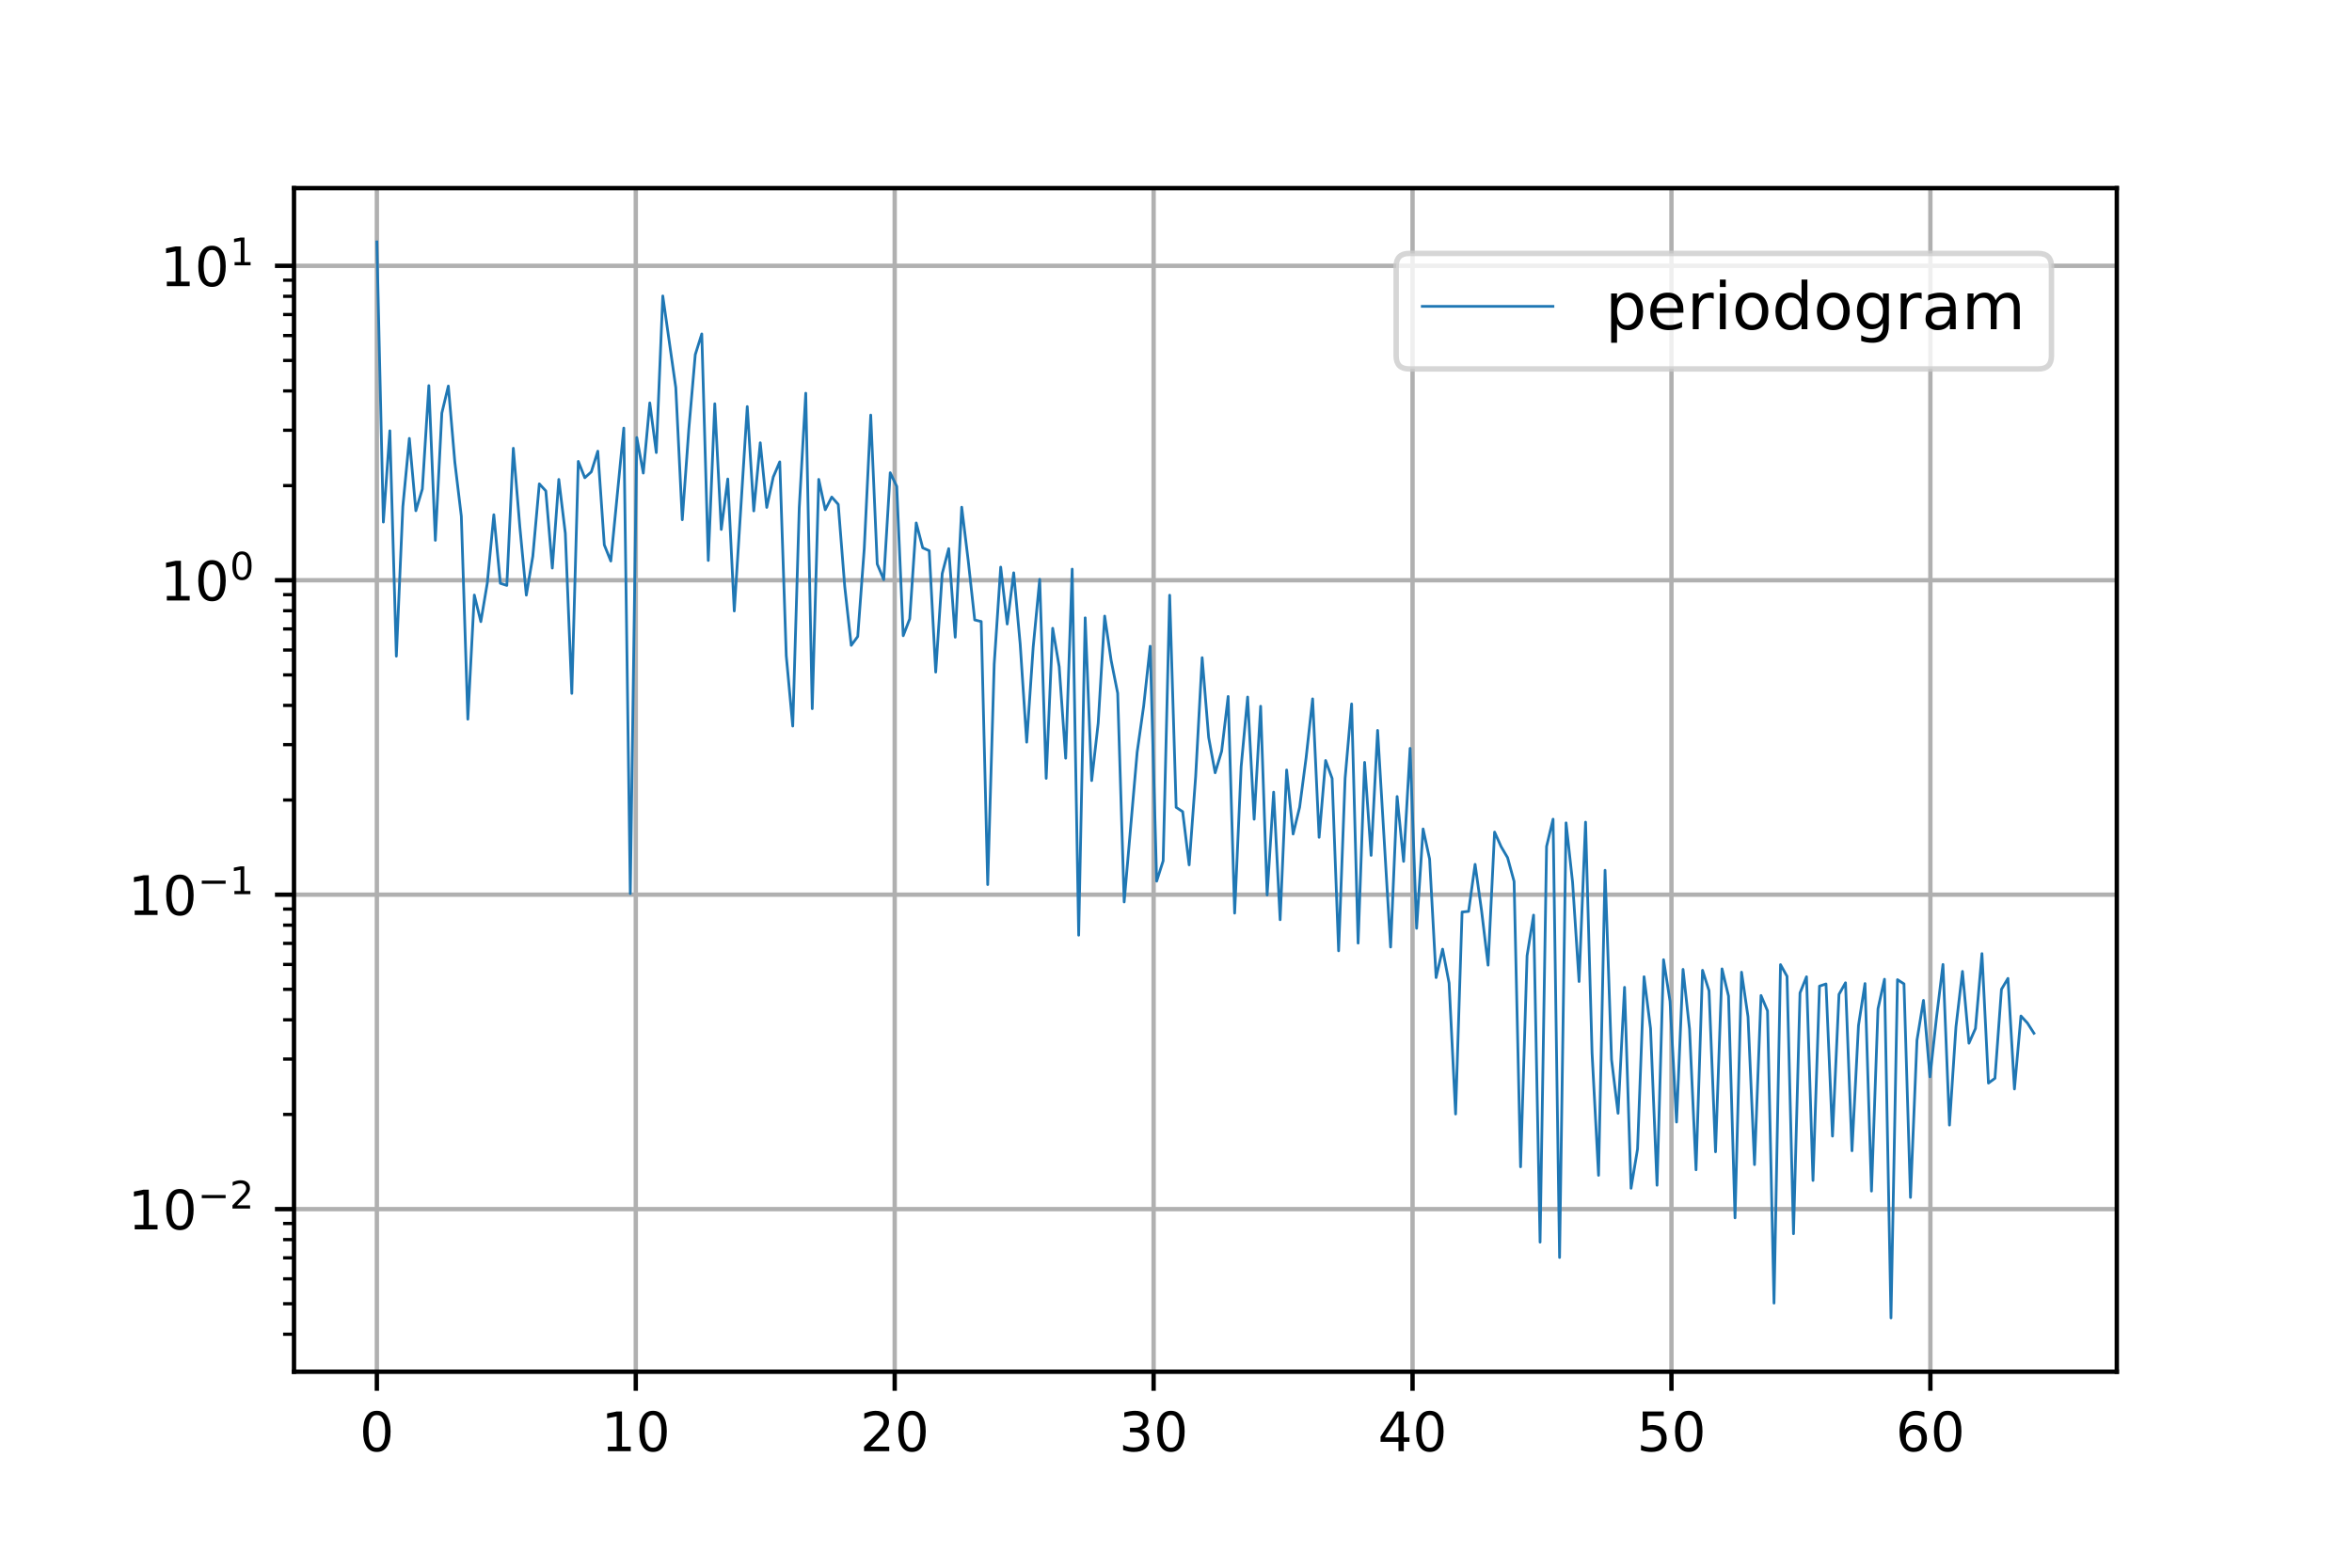 <?xml version="1.0" encoding="UTF-8" standalone="no"?> <!-- Created with matplotlib (https://matplotlib.org/) --> <svg xmlns="http://www.w3.org/2000/svg" xmlns:xlink="http://www.w3.org/1999/xlink" height="288pt" version="1.1" viewBox="0 0 432 288" width="432pt"><defs><style type="text/css"> *{stroke-linecap:butt;stroke-linejoin:round;} </style></defs><g id="figure_1"><g id="patch_1"><path d="M 0 288 L 432 288 L 432 0 L 0 0 z " style="fill:#ffffff;"></path></g><g id="axes_1"><g id="patch_2"><path d="M 54 252 L 388.8 252 L 388.8 34.56 L 54 34.56 z " style="fill:#ffffff;"></path></g><g id="matplotlib.axis_1"><g id="xtick_1"><g id="line2d_1"><path clip-path="url(#pb77569c111)" d="M 69.218 252 L 69.218 34.56 " style="fill:none;stroke:#b0b0b0;stroke-linecap:square;stroke-width:0.8;"></path></g><g id="line2d_2"><defs><path d="M 0 0 L 0 3.5 " id="m9e8943331a" style="stroke:#000000;stroke-width:0.8;"></path></defs><g><use style="stroke:#000000;stroke-width:0.8;" x="69.218" xlink:href="#m9e8943331a" y="252"></use></g></g><g id="text_1"><!-- 0 --><defs><path d="M 31.781 66.406 Q 24.172 66.406 20.328 58.906 Q 16.5 51.422 16.5 36.375 Q 16.5 21.391 20.328 13.891 Q 24.172 6.391 31.781 6.391 Q 39.453 6.391 43.281 13.891 Q 47.125 21.391 47.125 36.375 Q 47.125 51.422 43.281 58.906 Q 39.453 66.406 31.781 66.406 z M 31.781 74.219 Q 44.047 74.219 50.516 64.516 Q 56.984 54.828 56.984 36.375 Q 56.984 17.969 50.516 8.266 Q 44.047 -1.422 31.781 -1.422 Q 19.531 -1.422 13.062 8.266 Q 6.594 17.969 6.594 36.375 Q 6.594 54.828 13.062 64.516 Q 19.531 74.219 31.781 74.219 z " id="DejaVuSans-48"></path></defs><g transform="translate(66.037 266.598)scale(0.1 -0.1)"><use xlink:href="#DejaVuSans-48"></use></g></g></g><g id="xtick_2"><g id="line2d_3"><path clip-path="url(#pb77569c111)" d="M 116.775 252 L 116.775 34.56 " style="fill:none;stroke:#b0b0b0;stroke-linecap:square;stroke-width:0.8;"></path></g><g id="line2d_4"><g><use style="stroke:#000000;stroke-width:0.8;" x="116.775" xlink:href="#m9e8943331a" y="252"></use></g></g><g id="text_2"><!-- 10 --><defs><path d="M 12.406 8.297 L 28.516 8.297 L 28.516 63.922 L 10.984 60.406 L 10.984 69.391 L 28.422 72.906 L 38.281 72.906 L 38.281 8.297 L 54.391 8.297 L 54.391 0 L 12.406 0 z " id="DejaVuSans-49"></path></defs><g transform="translate(110.412 266.598)scale(0.1 -0.1)"><use xlink:href="#DejaVuSans-49"></use><use x="63.623" xlink:href="#DejaVuSans-48"></use></g></g></g><g id="xtick_3"><g id="line2d_5"><path clip-path="url(#pb77569c111)" d="M 164.332 252 L 164.332 34.56 " style="fill:none;stroke:#b0b0b0;stroke-linecap:square;stroke-width:0.8;"></path></g><g id="line2d_6"><g><use style="stroke:#000000;stroke-width:0.8;" x="164.332" xlink:href="#m9e8943331a" y="252"></use></g></g><g id="text_3"><!-- 20 --><defs><path d="M 19.188 8.297 L 53.609 8.297 L 53.609 0 L 7.328 0 L 7.328 8.297 Q 12.938 14.109 22.625 23.891 Q 32.328 33.688 34.812 36.531 Q 39.547 41.844 41.422 45.531 Q 43.312 49.219 43.312 52.781 Q 43.312 58.594 39.234 62.25 Q 35.156 65.922 28.609 65.922 Q 23.969 65.922 18.812 64.312 Q 13.672 62.703 7.812 59.422 L 7.812 69.391 Q 13.766 71.781 18.938 73 Q 24.125 74.219 28.422 74.219 Q 39.75 74.219 46.484 68.547 Q 53.219 62.891 53.219 53.422 Q 53.219 48.922 51.531 44.891 Q 49.859 40.875 45.406 35.406 Q 44.188 33.984 37.641 27.219 Q 31.109 20.453 19.188 8.297 z " id="DejaVuSans-50"></path></defs><g transform="translate(157.969 266.598)scale(0.1 -0.1)"><use xlink:href="#DejaVuSans-50"></use><use x="63.623" xlink:href="#DejaVuSans-48"></use></g></g></g><g id="xtick_4"><g id="line2d_7"><path clip-path="url(#pb77569c111)" d="M 211.889 252 L 211.889 34.56 " style="fill:none;stroke:#b0b0b0;stroke-linecap:square;stroke-width:0.8;"></path></g><g id="line2d_8"><g><use style="stroke:#000000;stroke-width:0.8;" x="211.889" xlink:href="#m9e8943331a" y="252"></use></g></g><g id="text_4"><!-- 30 --><defs><path d="M 40.578 39.312 Q 47.656 37.797 51.625 33 Q 55.609 28.219 55.609 21.188 Q 55.609 10.406 48.188 4.484 Q 40.766 -1.422 27.094 -1.422 Q 22.516 -1.422 17.656 -0.516 Q 12.797 0.391 7.625 2.203 L 7.625 11.719 Q 11.719 9.328 16.594 8.109 Q 21.484 6.891 26.812 6.891 Q 36.078 6.891 40.938 10.547 Q 45.797 14.203 45.797 21.188 Q 45.797 27.641 41.281 31.266 Q 36.766 34.906 28.719 34.906 L 20.219 34.906 L 20.219 43.016 L 29.109 43.016 Q 36.375 43.016 40.234 45.922 Q 44.094 48.828 44.094 54.297 Q 44.094 59.906 40.109 62.906 Q 36.141 65.922 28.719 65.922 Q 24.656 65.922 20.016 65.031 Q 15.375 64.156 9.812 62.312 L 9.812 71.094 Q 15.438 72.656 20.344 73.438 Q 25.25 74.219 29.594 74.219 Q 40.828 74.219 47.359 69.109 Q 53.906 64.016 53.906 55.328 Q 53.906 49.266 50.438 45.094 Q 46.969 40.922 40.578 39.312 z " id="DejaVuSans-51"></path></defs><g transform="translate(205.526 266.598)scale(0.1 -0.1)"><use xlink:href="#DejaVuSans-51"></use><use x="63.623" xlink:href="#DejaVuSans-48"></use></g></g></g><g id="xtick_5"><g id="line2d_9"><path clip-path="url(#pb77569c111)" d="M 259.445 252 L 259.445 34.56 " style="fill:none;stroke:#b0b0b0;stroke-linecap:square;stroke-width:0.8;"></path></g><g id="line2d_10"><g><use style="stroke:#000000;stroke-width:0.8;" x="259.445" xlink:href="#m9e8943331a" y="252"></use></g></g><g id="text_5"><!-- 40 --><defs><path d="M 37.797 64.312 L 12.891 25.391 L 37.797 25.391 z M 35.203 72.906 L 47.609 72.906 L 47.609 25.391 L 58.016 25.391 L 58.016 17.188 L 47.609 17.188 L 47.609 0 L 37.797 0 L 37.797 17.188 L 4.891 17.188 L 4.891 26.703 z " id="DejaVuSans-52"></path></defs><g transform="translate(253.083 266.598)scale(0.1 -0.1)"><use xlink:href="#DejaVuSans-52"></use><use x="63.623" xlink:href="#DejaVuSans-48"></use></g></g></g><g id="xtick_6"><g id="line2d_11"><path clip-path="url(#pb77569c111)" d="M 307.002 252 L 307.002 34.56 " style="fill:none;stroke:#b0b0b0;stroke-linecap:square;stroke-width:0.8;"></path></g><g id="line2d_12"><g><use style="stroke:#000000;stroke-width:0.8;" x="307.002" xlink:href="#m9e8943331a" y="252"></use></g></g><g id="text_6"><!-- 50 --><defs><path d="M 10.797 72.906 L 49.516 72.906 L 49.516 64.594 L 19.828 64.594 L 19.828 46.734 Q 21.969 47.469 24.109 47.828 Q 26.266 48.188 28.422 48.188 Q 40.625 48.188 47.75 41.5 Q 54.891 34.812 54.891 23.391 Q 54.891 11.625 47.562 5.094 Q 40.234 -1.422 26.906 -1.422 Q 22.312 -1.422 17.547 -0.641 Q 12.797 0.141 7.719 1.703 L 7.719 11.625 Q 12.109 9.234 16.797 8.062 Q 21.484 6.891 26.703 6.891 Q 35.156 6.891 40.078 11.328 Q 45.016 15.766 45.016 23.391 Q 45.016 31 40.078 35.438 Q 35.156 39.891 26.703 39.891 Q 22.75 39.891 18.812 39.016 Q 14.891 38.141 10.797 36.281 z " id="DejaVuSans-53"></path></defs><g transform="translate(300.64 266.598)scale(0.1 -0.1)"><use xlink:href="#DejaVuSans-53"></use><use x="63.623" xlink:href="#DejaVuSans-48"></use></g></g></g><g id="xtick_7"><g id="line2d_13"><path clip-path="url(#pb77569c111)" d="M 354.559 252 L 354.559 34.56 " style="fill:none;stroke:#b0b0b0;stroke-linecap:square;stroke-width:0.8;"></path></g><g id="line2d_14"><g><use style="stroke:#000000;stroke-width:0.8;" x="354.559" xlink:href="#m9e8943331a" y="252"></use></g></g><g id="text_7"><!-- 60 --><defs><path d="M 33.016 40.375 Q 26.375 40.375 22.484 35.828 Q 18.609 31.297 18.609 23.391 Q 18.609 15.531 22.484 10.953 Q 26.375 6.391 33.016 6.391 Q 39.656 6.391 43.531 10.953 Q 47.406 15.531 47.406 23.391 Q 47.406 31.297 43.531 35.828 Q 39.656 40.375 33.016 40.375 z M 52.594 71.297 L 52.594 62.312 Q 48.875 64.062 45.094 64.984 Q 41.312 65.922 37.594 65.922 Q 27.828 65.922 22.672 59.328 Q 17.531 52.734 16.797 39.406 Q 19.672 43.656 24.016 45.922 Q 28.375 48.188 33.594 48.188 Q 44.578 48.188 50.953 41.516 Q 57.328 34.859 57.328 23.391 Q 57.328 12.156 50.688 5.359 Q 44.047 -1.422 33.016 -1.422 Q 20.359 -1.422 13.672 8.266 Q 6.984 17.969 6.984 36.375 Q 6.984 53.656 15.188 63.938 Q 23.391 74.219 37.203 74.219 Q 40.922 74.219 44.703 73.484 Q 48.484 72.75 52.594 71.297 z " id="DejaVuSans-54"></path></defs><g transform="translate(348.197 266.598)scale(0.1 -0.1)"><use xlink:href="#DejaVuSans-54"></use><use x="63.623" xlink:href="#DejaVuSans-48"></use></g></g></g></g><g id="matplotlib.axis_2"><g id="ytick_1"><g id="line2d_15"><path clip-path="url(#pb77569c111)" d="M 54 222.126 L 388.8 222.126 " style="fill:none;stroke:#b0b0b0;stroke-linecap:square;stroke-width:0.8;"></path></g><g id="line2d_16"><defs><path d="M 0 0 L -3.5 0 " id="mb6b2a6a930" style="stroke:#000000;stroke-width:0.8;"></path></defs><g><use style="stroke:#000000;stroke-width:0.8;" x="54" xlink:href="#mb6b2a6a930" y="222.126"></use></g></g><g id="text_8"><!-- $\mathdefault{10^{-2}}$ --><defs><path d="M 10.594 35.5 L 73.188 35.5 L 73.188 27.203 L 10.594 27.203 z " id="DejaVuSans-8722"></path></defs><g transform="translate(23.5 225.926)scale(0.1 -0.1)"><use transform="translate(0 0.766)" xlink:href="#DejaVuSans-49"></use><use transform="translate(63.623 0.766)" xlink:href="#DejaVuSans-48"></use><use transform="translate(128.203 39.047)scale(0.7)" xlink:href="#DejaVuSans-8722"></use><use transform="translate(186.855 39.047)scale(0.7)" xlink:href="#DejaVuSans-50"></use></g></g></g><g id="ytick_2"><g id="line2d_17"><path clip-path="url(#pb77569c111)" d="M 54 164.362 L 388.8 164.362 " style="fill:none;stroke:#b0b0b0;stroke-linecap:square;stroke-width:0.8;"></path></g><g id="line2d_18"><g><use style="stroke:#000000;stroke-width:0.8;" x="54" xlink:href="#mb6b2a6a930" y="164.362"></use></g></g><g id="text_9"><!-- $\mathdefault{10^{-1}}$ --><g transform="translate(23.5 168.161)scale(0.1 -0.1)"><use transform="translate(0 0.684)" xlink:href="#DejaVuSans-49"></use><use transform="translate(63.623 0.684)" xlink:href="#DejaVuSans-48"></use><use transform="translate(128.203 38.966)scale(0.7)" xlink:href="#DejaVuSans-8722"></use><use transform="translate(186.855 38.966)scale(0.7)" xlink:href="#DejaVuSans-49"></use></g></g></g><g id="ytick_3"><g id="line2d_19"><path clip-path="url(#pb77569c111)" d="M 54 106.597 L 388.8 106.597 " style="fill:none;stroke:#b0b0b0;stroke-linecap:square;stroke-width:0.8;"></path></g><g id="line2d_20"><g><use style="stroke:#000000;stroke-width:0.8;" x="54" xlink:href="#mb6b2a6a930" y="106.597"></use></g></g><g id="text_10"><!-- $\mathdefault{10^{0}}$ --><g transform="translate(29.4 110.396)scale(0.1 -0.1)"><use transform="translate(0 0.766)" xlink:href="#DejaVuSans-49"></use><use transform="translate(63.623 0.766)" xlink:href="#DejaVuSans-48"></use><use transform="translate(128.203 39.047)scale(0.7)" xlink:href="#DejaVuSans-48"></use></g></g></g><g id="ytick_4"><g id="line2d_21"><path clip-path="url(#pb77569c111)" d="M 54 48.833 L 388.8 48.833 " style="fill:none;stroke:#b0b0b0;stroke-linecap:square;stroke-width:0.8;"></path></g><g id="line2d_22"><g><use style="stroke:#000000;stroke-width:0.8;" x="54" xlink:href="#mb6b2a6a930" y="48.833"></use></g></g><g id="text_11"><!-- $\mathdefault{10^{1}}$ --><g transform="translate(29.4 52.632)scale(0.1 -0.1)"><use transform="translate(0 0.684)" xlink:href="#DejaVuSans-49"></use><use transform="translate(63.623 0.684)" xlink:href="#DejaVuSans-48"></use><use transform="translate(128.203 38.966)scale(0.7)" xlink:href="#DejaVuSans-49"></use></g></g></g><g id="ytick_5"><g id="line2d_23"><defs><path d="M 0 0 L -2 0 " id="mcc34e156d4" style="stroke:#000000;stroke-width:0.6;"></path></defs><g><use style="stroke:#000000;stroke-width:0.6;" x="54" xlink:href="#mcc34e156d4" y="245.113"></use></g></g></g><g id="ytick_6"><g id="line2d_24"><g><use style="stroke:#000000;stroke-width:0.6;" x="54" xlink:href="#mcc34e156d4" y="239.515"></use></g></g></g><g id="ytick_7"><g id="line2d_25"><g><use style="stroke:#000000;stroke-width:0.6;" x="54" xlink:href="#mcc34e156d4" y="234.941"></use></g></g></g><g id="ytick_8"><g id="line2d_26"><g><use style="stroke:#000000;stroke-width:0.6;" x="54" xlink:href="#mcc34e156d4" y="231.074"></use></g></g></g><g id="ytick_9"><g id="line2d_27"><g><use style="stroke:#000000;stroke-width:0.6;" x="54" xlink:href="#mcc34e156d4" y="227.724"></use></g></g></g><g id="ytick_10"><g id="line2d_28"><g><use style="stroke:#000000;stroke-width:0.6;" x="54" xlink:href="#mcc34e156d4" y="224.77"></use></g></g></g><g id="ytick_11"><g id="line2d_29"><g><use style="stroke:#000000;stroke-width:0.6;" x="54" xlink:href="#mcc34e156d4" y="204.737"></use></g></g></g><g id="ytick_12"><g id="line2d_30"><g><use style="stroke:#000000;stroke-width:0.6;" x="54" xlink:href="#mcc34e156d4" y="194.566"></use></g></g></g><g id="ytick_13"><g id="line2d_31"><g><use style="stroke:#000000;stroke-width:0.6;" x="54" xlink:href="#mcc34e156d4" y="187.349"></use></g></g></g><g id="ytick_14"><g id="line2d_32"><g><use style="stroke:#000000;stroke-width:0.6;" x="54" xlink:href="#mcc34e156d4" y="181.751"></use></g></g></g><g id="ytick_15"><g id="line2d_33"><g><use style="stroke:#000000;stroke-width:0.6;" x="54" xlink:href="#mcc34e156d4" y="177.177"></use></g></g></g><g id="ytick_16"><g id="line2d_34"><g><use style="stroke:#000000;stroke-width:0.6;" x="54" xlink:href="#mcc34e156d4" y="173.31"></use></g></g></g><g id="ytick_17"><g id="line2d_35"><g><use style="stroke:#000000;stroke-width:0.6;" x="54" xlink:href="#mcc34e156d4" y="169.96"></use></g></g></g><g id="ytick_18"><g id="line2d_36"><g><use style="stroke:#000000;stroke-width:0.6;" x="54" xlink:href="#mcc34e156d4" y="167.005"></use></g></g></g><g id="ytick_19"><g id="line2d_37"><g><use style="stroke:#000000;stroke-width:0.6;" x="54" xlink:href="#mcc34e156d4" y="146.973"></use></g></g></g><g id="ytick_20"><g id="line2d_38"><g><use style="stroke:#000000;stroke-width:0.6;" x="54" xlink:href="#mcc34e156d4" y="136.801"></use></g></g></g><g id="ytick_21"><g id="line2d_39"><g><use style="stroke:#000000;stroke-width:0.6;" x="54" xlink:href="#mcc34e156d4" y="129.584"></use></g></g></g><g id="ytick_22"><g id="line2d_40"><g><use style="stroke:#000000;stroke-width:0.6;" x="54" xlink:href="#mcc34e156d4" y="123.986"></use></g></g></g><g id="ytick_23"><g id="line2d_41"><g><use style="stroke:#000000;stroke-width:0.6;" x="54" xlink:href="#mcc34e156d4" y="119.412"></use></g></g></g><g id="ytick_24"><g id="line2d_42"><g><use style="stroke:#000000;stroke-width:0.6;" x="54" xlink:href="#mcc34e156d4" y="115.545"></use></g></g></g><g id="ytick_25"><g id="line2d_43"><g><use style="stroke:#000000;stroke-width:0.6;" x="54" xlink:href="#mcc34e156d4" y="112.195"></use></g></g></g><g id="ytick_26"><g id="line2d_44"><g><use style="stroke:#000000;stroke-width:0.6;" x="54" xlink:href="#mcc34e156d4" y="109.24"></use></g></g></g><g id="ytick_27"><g id="line2d_45"><g><use style="stroke:#000000;stroke-width:0.6;" x="54" xlink:href="#mcc34e156d4" y="89.208"></use></g></g></g><g id="ytick_28"><g id="line2d_46"><g><use style="stroke:#000000;stroke-width:0.6;" x="54" xlink:href="#mcc34e156d4" y="79.037"></use></g></g></g><g id="ytick_29"><g id="line2d_47"><g><use style="stroke:#000000;stroke-width:0.6;" x="54" xlink:href="#mcc34e156d4" y="71.82"></use></g></g></g><g id="ytick_30"><g id="line2d_48"><g><use style="stroke:#000000;stroke-width:0.6;" x="54" xlink:href="#mcc34e156d4" y="66.222"></use></g></g></g><g id="ytick_31"><g id="line2d_49"><g><use style="stroke:#000000;stroke-width:0.6;" x="54" xlink:href="#mcc34e156d4" y="61.648"></use></g></g></g><g id="ytick_32"><g id="line2d_50"><g><use style="stroke:#000000;stroke-width:0.6;" x="54" xlink:href="#mcc34e156d4" y="57.781"></use></g></g></g><g id="ytick_33"><g id="line2d_51"><g><use style="stroke:#000000;stroke-width:0.6;" x="54" xlink:href="#mcc34e156d4" y="54.431"></use></g></g></g><g id="ytick_34"><g id="line2d_52"><g><use style="stroke:#000000;stroke-width:0.6;" x="54" xlink:href="#mcc34e156d4" y="51.476"></use></g></g></g></g><g id="line2d_53"><path clip-path="url(#pb77569c111)" d="M 69.218 44.444 L 70.412 95.911 L 71.605 79.141 L 72.799 120.547 L 73.993 93.064 L 75.186 80.536 L 76.38 93.829 L 77.573 89.832 L 78.767 70.845 L 79.96 99.263 L 81.154 75.887 L 82.348 70.918 L 83.541 84.909 L 84.735 94.856 L 85.928 132.119 L 87.122 109.313 L 88.316 114.201 L 89.509 107.078 L 90.703 94.564 L 91.896 107.158 L 93.09 107.549 L 94.283 82.35 L 95.477 96.738 L 96.671 109.335 L 97.864 102.193 L 99.058 88.89 L 100.251 90.189 L 101.445 104.364 L 102.639 88.075 L 103.832 97.961 L 105.026 127.385 L 106.219 84.759 L 107.413 87.769 L 108.606 86.686 L 109.8 82.886 L 110.994 100.104 L 112.187 103.072 L 114.574 78.645 L 115.768 164.156 L 116.961 80.381 L 118.155 86.912 L 119.349 74.018 L 120.542 83.142 L 121.736 54.368 L 124.123 71.199 L 125.317 95.481 L 126.51 78.963 L 127.704 65.139 L 128.897 61.342 L 130.091 102.965 L 131.284 74.177 L 132.478 97.265 L 133.672 87.995 L 134.865 112.246 L 137.252 74.693 L 138.446 93.863 L 139.64 81.34 L 140.833 93.217 L 142.027 87.634 L 143.22 84.844 L 144.414 120.469 L 145.607 133.388 L 146.801 93.275 L 147.995 72.237 L 149.188 130.19 L 150.382 88.065 L 151.575 93.647 L 152.769 91.313 L 153.963 92.655 L 155.156 107.764 L 156.35 118.559 L 157.543 116.931 L 158.737 100.82 L 159.93 76.252 L 161.124 103.62 L 162.318 106.492 L 163.511 86.847 L 164.705 89.353 L 165.898 116.788 L 167.092 113.69 L 168.286 96.069 L 169.479 100.643 L 170.673 101.172 L 171.866 123.472 L 173.06 105.373 L 174.253 100.789 L 175.447 117.061 L 176.641 93.175 L 177.834 102.973 L 179.028 113.886 L 180.221 114.179 L 181.415 162.511 L 182.609 122.003 L 183.802 104.184 L 184.996 114.645 L 186.189 105.228 L 187.383 118.351 L 188.576 136.35 L 189.77 118.873 L 190.964 106.426 L 192.157 142.991 L 193.351 115.423 L 194.544 122.469 L 195.738 139.292 L 196.932 104.552 L 198.125 171.805 L 199.319 113.5 L 200.512 143.403 L 201.706 132.87 L 202.899 113.176 L 204.093 121.351 L 205.287 127.347 L 206.48 165.7 L 208.867 138.169 L 210.061 129.715 L 211.255 118.72 L 212.448 161.878 L 213.642 158.143 L 214.835 109.346 L 216.029 148.316 L 217.222 149.109 L 218.416 158.888 L 219.61 142.647 L 220.803 120.822 L 221.997 135.462 L 223.19 141.967 L 224.384 138.006 L 225.578 127.944 L 226.771 167.751 L 227.965 140.858 L 229.158 128.052 L 230.352 150.5 L 231.545 129.742 L 232.739 164.425 L 233.933 145.525 L 235.126 168.964 L 236.32 141.451 L 237.513 153.22 L 238.707 148.299 L 239.901 139.171 L 241.094 128.386 L 242.288 153.823 L 243.481 139.713 L 244.675 143.003 L 245.868 174.676 L 247.062 142.952 L 248.256 129.32 L 249.449 173.262 L 250.643 140.058 L 251.836 157.144 L 253.03 134.178 L 255.417 173.983 L 256.611 146.327 L 257.804 158.24 L 258.998 137.479 L 260.191 170.541 L 261.385 152.284 L 262.579 157.807 L 263.772 179.593 L 264.966 174.363 L 266.159 180.599 L 267.353 204.656 L 268.547 167.548 L 269.74 167.429 L 270.934 158.79 L 272.127 167.318 L 273.321 177.31 L 274.514 152.86 L 275.708 155.522 L 276.902 157.556 L 278.095 161.928 L 279.289 214.354 L 280.482 175.574 L 281.676 168.111 L 282.87 228.196 L 284.063 155.5 L 285.257 150.487 L 286.45 231.007 L 287.644 151.168 L 288.837 162.04 L 290.031 180.315 L 291.225 151.035 L 292.418 193.46 L 293.612 215.918 L 294.805 159.876 L 295.999 194.654 L 297.193 204.521 L 298.386 181.382 L 299.58 218.296 L 300.773 211.089 L 301.967 179.438 L 303.16 188.938 L 304.354 217.742 L 305.548 176.306 L 306.741 183.937 L 307.935 206.136 L 309.128 178.083 L 310.322 189.025 L 311.516 214.903 L 312.709 178.251 L 313.903 182.008 L 315.096 211.597 L 316.29 177.988 L 317.483 182.981 L 318.677 223.735 L 319.871 178.599 L 321.064 186.788 L 322.258 213.949 L 323.451 182.882 L 324.645 185.703 L 325.839 239.394 L 327.032 177.212 L 328.226 179.353 L 329.419 226.649 L 330.613 182.411 L 331.806 179.443 L 333 216.863 L 334.194 181.16 L 335.387 180.759 L 336.581 208.718 L 337.774 182.676 L 338.968 180.545 L 340.161 211.41 L 341.355 188.389 L 342.549 180.688 L 343.742 218.818 L 344.936 185.336 L 346.129 179.892 L 347.323 242.116 L 348.517 179.973 L 349.71 180.746 L 350.904 219.976 L 352.097 191.1 L 353.291 183.777 L 354.484 197.827 L 355.678 186.981 L 356.872 177.182 L 358.065 206.69 L 359.259 188.626 L 360.452 178.455 L 361.646 191.65 L 362.84 188.943 L 364.033 175.185 L 365.227 198.976 L 366.42 198.094 L 367.614 181.754 L 368.807 179.742 L 370.001 200.058 L 371.195 186.646 L 372.388 187.945 L 373.582 189.818 L 373.582 189.818 " style="fill:none;stroke:#1f77b4;stroke-linecap:square;stroke-width:0.5;"></path></g><g id="patch_3"><path d="M 54 252 L 54 34.56 " style="fill:none;stroke:#000000;stroke-linecap:square;stroke-linejoin:miter;stroke-width:0.8;"></path></g><g id="patch_4"><path d="M 388.8 252 L 388.8 34.56 " style="fill:none;stroke:#000000;stroke-linecap:square;stroke-linejoin:miter;stroke-width:0.8;"></path></g><g id="patch_5"><path d="M 54 252 L 388.8 252 " style="fill:none;stroke:#000000;stroke-linecap:square;stroke-linejoin:miter;stroke-width:0.8;"></path></g><g id="patch_6"><path d="M 54 34.56 L 388.8 34.56 " style="fill:none;stroke:#000000;stroke-linecap:square;stroke-linejoin:miter;stroke-width:0.8;"></path></g><g id="legend_1"><g id="patch_7"><path d="M 258.834 67.774 L 374.4 67.774 Q 376.8 67.774 376.8 65.374 L 376.8 48.96 Q 376.8 46.56 374.4 46.56 L 258.834 46.56 Q 256.434 46.56 256.434 48.96 L 256.434 65.374 Q 256.434 67.774 258.834 67.774 z " style="fill:#ffffff;opacity:0.8;stroke:#cccccc;stroke-linejoin:miter;"></path></g><g id="line2d_54"><path d="M 261.234 56.278 L 285.234 56.278 " style="fill:none;stroke:#1f77b4;stroke-linecap:square;stroke-width:0.5;"></path></g><g id="line2d_55"></g><g id="text_12"><!-- periodogram --><defs><path d="M 18.109 8.203 L 18.109 -20.797 L 9.078 -20.797 L 9.078 54.688 L 18.109 54.688 L 18.109 46.391 Q 20.953 51.266 25.266 53.625 Q 29.594 56 35.594 56 Q 45.562 56 51.781 48.094 Q 58.016 40.188 58.016 27.297 Q 58.016 14.406 51.781 6.484 Q 45.562 -1.422 35.594 -1.422 Q 29.594 -1.422 25.266 0.953 Q 20.953 3.328 18.109 8.203 z M 48.688 27.297 Q 48.688 37.203 44.609 42.844 Q 40.531 48.484 33.406 48.484 Q 26.266 48.484 22.188 42.844 Q 18.109 37.203 18.109 27.297 Q 18.109 17.391 22.188 11.75 Q 26.266 6.109 33.406 6.109 Q 40.531 6.109 44.609 11.75 Q 48.688 17.391 48.688 27.297 z " id="DejaVuSans-112"></path><path d="M 56.203 29.594 L 56.203 25.203 L 14.891 25.203 Q 15.484 15.922 20.484 11.062 Q 25.484 6.203 34.422 6.203 Q 39.594 6.203 44.453 7.469 Q 49.312 8.734 54.109 11.281 L 54.109 2.781 Q 49.266 0.734 44.188 -0.344 Q 39.109 -1.422 33.891 -1.422 Q 20.797 -1.422 13.156 6.188 Q 5.516 13.812 5.516 26.812 Q 5.516 40.234 12.766 48.109 Q 20.016 56 32.328 56 Q 43.359 56 49.781 48.891 Q 56.203 41.797 56.203 29.594 z M 47.219 32.234 Q 47.125 39.594 43.094 43.984 Q 39.062 48.391 32.422 48.391 Q 24.906 48.391 20.391 44.141 Q 15.875 39.891 15.188 32.172 z " id="DejaVuSans-101"></path><path d="M 41.109 46.297 Q 39.594 47.172 37.812 47.578 Q 36.031 48 33.891 48 Q 26.266 48 22.188 43.047 Q 18.109 38.094 18.109 28.812 L 18.109 0 L 9.078 0 L 9.078 54.688 L 18.109 54.688 L 18.109 46.188 Q 20.953 51.172 25.484 53.578 Q 30.031 56 36.531 56 Q 37.453 56 38.578 55.875 Q 39.703 55.766 41.062 55.516 z " id="DejaVuSans-114"></path><path d="M 9.422 54.688 L 18.406 54.688 L 18.406 0 L 9.422 0 z M 9.422 75.984 L 18.406 75.984 L 18.406 64.594 L 9.422 64.594 z " id="DejaVuSans-105"></path><path d="M 30.609 48.391 Q 23.391 48.391 19.188 42.75 Q 14.984 37.109 14.984 27.297 Q 14.984 17.484 19.156 11.844 Q 23.344 6.203 30.609 6.203 Q 37.797 6.203 41.984 11.859 Q 46.188 17.531 46.188 27.297 Q 46.188 37.016 41.984 42.703 Q 37.797 48.391 30.609 48.391 z M 30.609 56 Q 42.328 56 49.016 48.375 Q 55.719 40.766 55.719 27.297 Q 55.719 13.875 49.016 6.219 Q 42.328 -1.422 30.609 -1.422 Q 18.844 -1.422 12.172 6.219 Q 5.516 13.875 5.516 27.297 Q 5.516 40.766 12.172 48.375 Q 18.844 56 30.609 56 z " id="DejaVuSans-111"></path><path d="M 45.406 46.391 L 45.406 75.984 L 54.391 75.984 L 54.391 0 L 45.406 0 L 45.406 8.203 Q 42.578 3.328 38.25 0.953 Q 33.938 -1.422 27.875 -1.422 Q 17.969 -1.422 11.734 6.484 Q 5.516 14.406 5.516 27.297 Q 5.516 40.188 11.734 48.094 Q 17.969 56 27.875 56 Q 33.938 56 38.25 53.625 Q 42.578 51.266 45.406 46.391 z M 14.797 27.297 Q 14.797 17.391 18.875 11.75 Q 22.953 6.109 30.078 6.109 Q 37.203 6.109 41.297 11.75 Q 45.406 17.391 45.406 27.297 Q 45.406 37.203 41.297 42.844 Q 37.203 48.484 30.078 48.484 Q 22.953 48.484 18.875 42.844 Q 14.797 37.203 14.797 27.297 z " id="DejaVuSans-100"></path><path d="M 45.406 27.984 Q 45.406 37.75 41.375 43.109 Q 37.359 48.484 30.078 48.484 Q 22.859 48.484 18.828 43.109 Q 14.797 37.75 14.797 27.984 Q 14.797 18.266 18.828 12.891 Q 22.859 7.516 30.078 7.516 Q 37.359 7.516 41.375 12.891 Q 45.406 18.266 45.406 27.984 z M 54.391 6.781 Q 54.391 -7.172 48.188 -13.984 Q 42 -20.797 29.203 -20.797 Q 24.469 -20.797 20.266 -20.094 Q 16.062 -19.391 12.109 -17.922 L 12.109 -9.188 Q 16.062 -11.328 19.922 -12.344 Q 23.781 -13.375 27.781 -13.375 Q 36.625 -13.375 41.016 -8.766 Q 45.406 -4.156 45.406 5.172 L 45.406 9.625 Q 42.625 4.781 38.281 2.391 Q 33.938 0 27.875 0 Q 17.828 0 11.672 7.656 Q 5.516 15.328 5.516 27.984 Q 5.516 40.672 11.672 48.328 Q 17.828 56 27.875 56 Q 33.938 56 38.281 53.609 Q 42.625 51.219 45.406 46.391 L 45.406 54.688 L 54.391 54.688 z " id="DejaVuSans-103"></path><path d="M 34.281 27.484 Q 23.391 27.484 19.188 25 Q 14.984 22.516 14.984 16.5 Q 14.984 11.719 18.141 8.906 Q 21.297 6.109 26.703 6.109 Q 34.188 6.109 38.703 11.406 Q 43.219 16.703 43.219 25.484 L 43.219 27.484 z M 52.203 31.203 L 52.203 0 L 43.219 0 L 43.219 8.297 Q 40.141 3.328 35.547 0.953 Q 30.953 -1.422 24.312 -1.422 Q 15.922 -1.422 10.953 3.297 Q 6 8.016 6 15.922 Q 6 25.141 12.172 29.828 Q 18.359 34.516 30.609 34.516 L 43.219 34.516 L 43.219 35.406 Q 43.219 41.609 39.141 45 Q 35.062 48.391 27.688 48.391 Q 23 48.391 18.547 47.266 Q 14.109 46.141 10.016 43.891 L 10.016 52.203 Q 14.938 54.109 19.578 55.047 Q 24.219 56 28.609 56 Q 40.484 56 46.344 49.844 Q 52.203 43.703 52.203 31.203 z " id="DejaVuSans-97"></path><path d="M 52 44.188 Q 55.375 50.25 60.062 53.125 Q 64.75 56 71.094 56 Q 79.641 56 84.281 50.016 Q 88.922 44.047 88.922 33.016 L 88.922 0 L 79.891 0 L 79.891 32.719 Q 79.891 40.578 77.094 44.375 Q 74.312 48.188 68.609 48.188 Q 61.625 48.188 57.562 43.547 Q 53.516 38.922 53.516 30.906 L 53.516 0 L 44.484 0 L 44.484 32.719 Q 44.484 40.625 41.703 44.406 Q 38.922 48.188 33.109 48.188 Q 26.219 48.188 22.156 43.531 Q 18.109 38.875 18.109 30.906 L 18.109 0 L 9.078 0 L 9.078 54.688 L 18.109 54.688 L 18.109 46.188 Q 21.188 51.219 25.484 53.609 Q 29.781 56 35.688 56 Q 41.656 56 45.828 52.969 Q 50 49.953 52 44.188 z " id="DejaVuSans-109"></path></defs><g transform="translate(294.834 60.478)scale(0.12 -0.12)"><use xlink:href="#DejaVuSans-112"></use><use x="63.477" xlink:href="#DejaVuSans-101"></use><use x="125" xlink:href="#DejaVuSans-114"></use><use x="166.113" xlink:href="#DejaVuSans-105"></use><use x="193.896" xlink:href="#DejaVuSans-111"></use><use x="255.078" xlink:href="#DejaVuSans-100"></use><use x="318.555" xlink:href="#DejaVuSans-111"></use><use x="379.736" xlink:href="#DejaVuSans-103"></use><use x="443.213" xlink:href="#DejaVuSans-114"></use><use x="484.326" xlink:href="#DejaVuSans-97"></use><use x="545.605" xlink:href="#DejaVuSans-109"></use></g></g></g></g></g><defs><clipPath id="pb77569c111"><rect height="217.44" width="334.8" x="54" y="34.56"></rect></clipPath></defs></svg> 